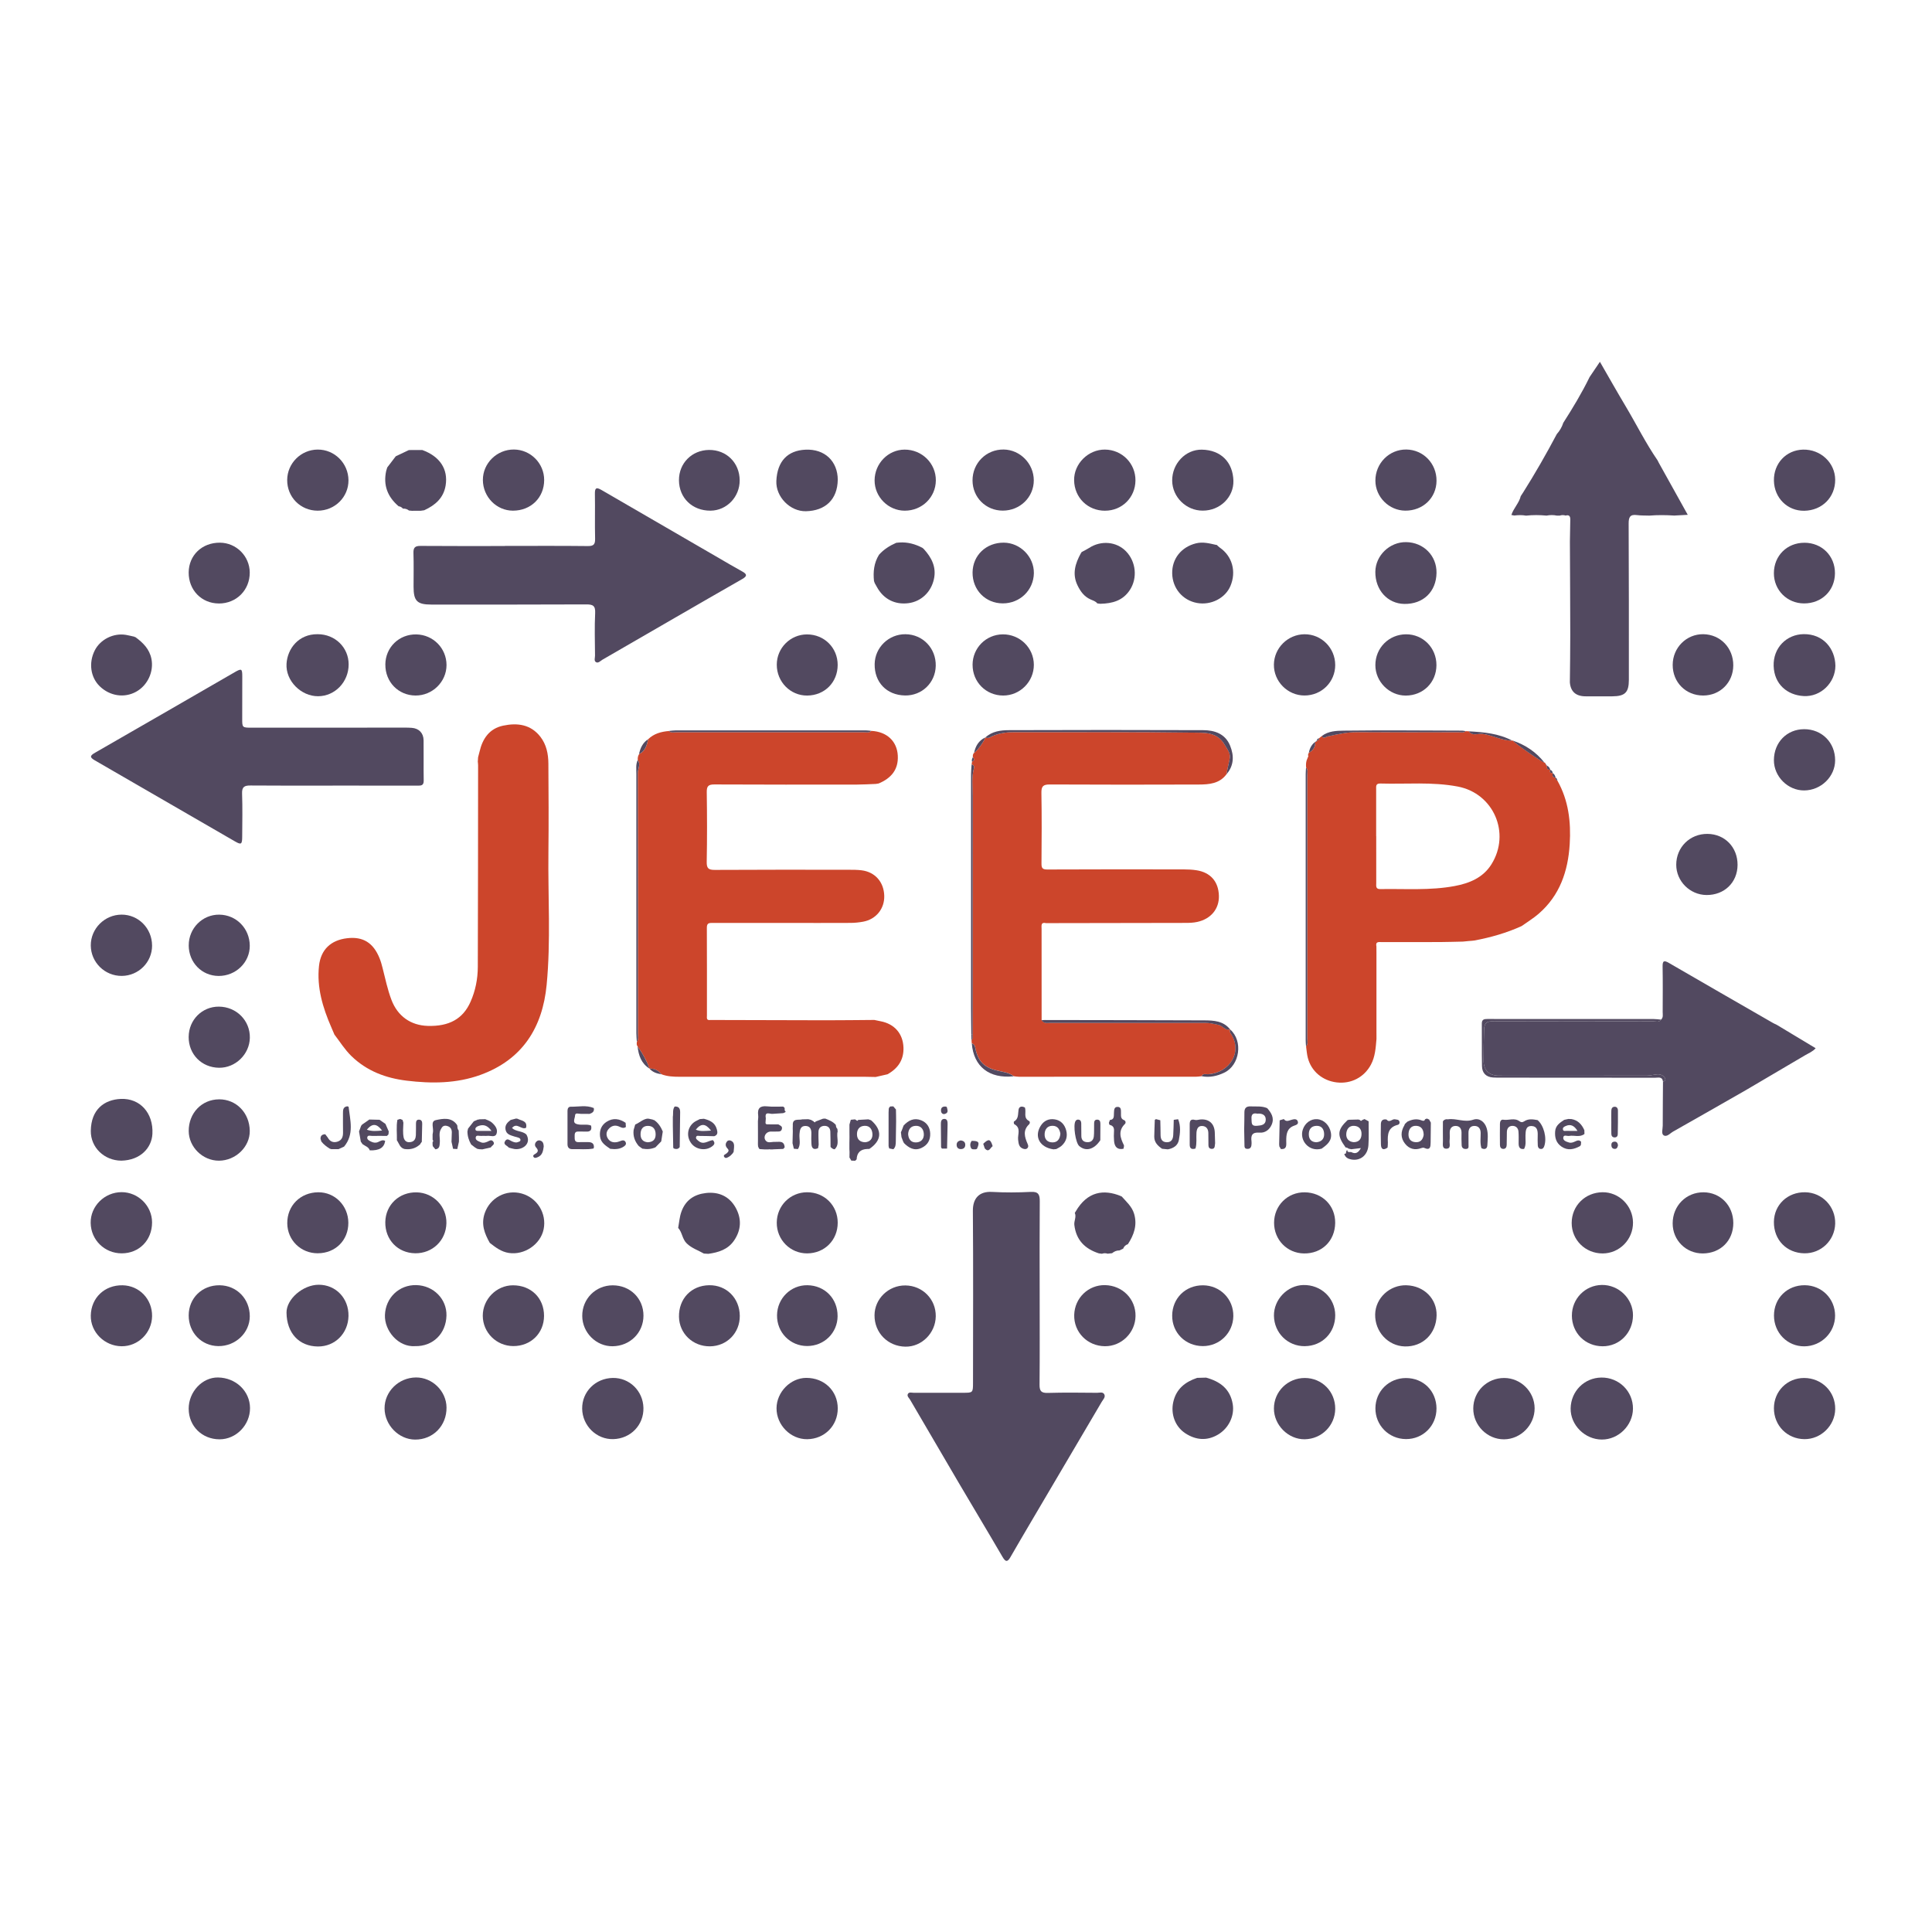 <svg xmlns="http://www.w3.org/2000/svg" id="a" viewBox="0 0 1000 1000"><g id="b"><g><path d="M367.43,527.94c20.05,.05,40.09,.13,60.14,.15,8.32,0,16.64-.11,24.96-.17,1.11,.23,2.22,.48,3.33,.69,7.13,1.38,11.54,6.41,11.78,13.64,.2,6.33-2.86,10.78-8.27,13.79l-6.12,1.4c-1.77-.04-3.54-.1-5.3-.1-32.1,0-64.19,0-96.29-.01-3.16,0-6.3-.15-9.3-1.29-1.57-2.01-3.61-3.04-6.18-2.95v.03c-1.46-4.14-3.59-7.92-6.14-11.47-.59-.71-.49-1.54-.4-2.37,1.04-1.36,.55-2.93,.55-4.4,.03-44.88,.06-89.77-.07-134.65,0-2.26,1.7-4.57-.02-6.82-.05-1.07,.05-2.11,.67-3.04,3.2-1.58,4.08-4.57,4.69-7.73,2.98-2.92,6.72-3.93,10.73-4.27,1.19,1.1,2.66,.62,4,.62,32.29,.03,64.57,.03,96.86,0,1.33,0,2.81,.49,3.97-.69,8.02,.42,13.28,5.33,13.68,12.8,.39,7.33-3.51,11.74-9.89,14.42l-1.48,.24c-3.28,.12-6.56,.33-9.84,.34-24.55,.02-49.1,.06-73.65-.07-3.14-.02-4.07,.82-4.02,4,.18,12.02,.21,24.04-.02,36.06-.06,3.4,.93,4.19,4.21,4.17,23.16-.14,46.32-.09,69.48-.07,2.15,0,4.31,.01,6.44,.27,6.97,.85,11.54,6.02,11.76,13.15,.21,6.7-4.2,12.21-10.91,13.45-2.1,.39-4.26,.61-6.39,.63-11.01,.06-22.02,.02-33.03,.02-12.78,0-25.56,0-38.35,0-1.69,0-3.16-.17-3.14,2.42,.09,15.18,.03,30.37,.04,45.56,0,1.05-.35,2.48,1.56,2.27Z" style="fill:#cc452b;"></path><path d="M502.99,540.07c-.05-.53-.09-1.05-.14-1.58,.89-.86,.49-1.96,.58-2.97,0-41.18-.02-82.35,.05-123.53,0-4.77-.68-9.58,.62-14.31,.26-.95-.07-1.76-1.19-1.99,.07-.49,.14-.98,.21-1.48,1.33-.54,1.36-1.32,.43-2.28-.06-.84-.02-1.66,.65-2.3,1.3-.53,5.43-6.2,5.75-7.91h.07c.73,.26,1.47,.38,2.2,0,3.99-2.08,8.22-2.78,12.72-2.77,30.84,.08,61.68-.19,92.52,.25,5.7,.08,12.52-.58,16.44,6.29,1.44,2.52,3.3,4.43,2.53,7.56-.62,2.55-1.08,5.14-1.61,7.72-3.62,4.86-8.97,5.28-14.31,5.3-25.7,.08-51.41,.11-77.11-.03-3.5-.02-4.43,.95-4.37,4.41,.21,12.15,.14,24.31,.04,36.46-.02,2.37,.45,3.16,3.07,3.14,23.55-.12,47.1-.08,70.66-.05,2.14,0,4.31,.11,6.43,.43,7.3,1.11,11.44,5.84,11.67,13.16,.21,6.86-4.17,12.09-11.26,13.61-2.01,.43-4.01,.49-6.03,.49-24.05,.04-48.11,.08-72.16,.12-2.84-.66-2.33,1.38-2.33,2.94,0,15.75,0,31.5,.02,47.26,1.16,1.96,3.09,1.39,4.79,1.39,26.58,.02,53.15,.02,79.73,0,2.41,0,4.67,.55,7.01,1.05,2.25,.48,3.52,3.07,6.06,2.35l.08,.09c-.29,.61-.31,1.22,.08,1.79,6.78,9.83-.65,20.69-11.58,21.33-1.16,.07-2.61-.6-3.32,1.02-1,.1-2,.28-2.99,.28-30.55,.02-61.11,.02-91.66,.01-.87,0-1.75-.17-2.62-.26-2.35-1.92-5.44-2.25-8.11-2.84-6.61-1.46-10.27-4.46-11.65-11.24-.25-1.24-.46-2.51-1.95-2.94Z" style="fill:#cc452b;"></path><path d="M806.08,404c5.81,10.27,7.11,21.47,6.4,32.95-.86,13.93-5.11,26.51-16.03,35.97-2.74,2.38-5.89,4.29-8.85,6.41-7.79,3.55-15.97,5.87-24.36,7.46l-1.5,.17c-.49,.04-.99,.07-1.48,.11-1.01,.1-2.03,.2-3.04,.3-4.01,.08-8.02,.22-12.03,.24-9.93,.04-19.86,.01-29.79,.03-1.53,0-3.58-.55-2.97,2.29,0,1.01,.01,2.02,.02,3.02,0,13.68,0,27.36,0,41.04,0,.5,0,.99,.01,1.49,0,.78,0,1.56,0,2.34-.4,4.53-.65,9.08-2.87,13.24-3.48,6.51-10.25,10.08-17.71,9.19-7.34-.88-13.13-5.72-14.95-12.7-.51-1.94-.62-3.98-.91-5.98,1.1-1.19,.63-2.65,.64-4,.02-45.45,.02-90.89,0-136.34,0-1.34,.46-2.81-.63-4-.11-1.57-.08-3.12,.64-4.57,.17-.42,.35-.85,.52-1.27-.3-.65-.08-1.21,.27-1.76,2.22-1.23,3.45-3.04,3.3-5.65l.16-.05c.6,.14,.82-.11,.73-.69h0c.92,.14,1.05-.48,1.13-1.16,.46-.37,.93-.74,1.39-1.11,.85,1.64,2,.43,2.95,.22,5.04-1.13,10.04-2.29,15.29-2.25,17.55,.11,35.09,.05,52.64,.03,1.23,0,2.54,.38,3.65-.53,.52,.02,1.03,.05,1.55,.07,1.98,2.68,4.89,1.02,7.29,1.36,5.21,.73,9.9,3.54,15.25,3.47l.29-.02c.63,1.15,14.89,11.1,16.38,11.43,.29,.04,.44,.2,.46,.49,.01,.56,.26,.95,.82,1.09v-.06c-.21,1.3,.07,2.22,1.65,2.14l.05,.03c-.52,1.29,.05,1.74,1.29,1.69h-.03c-.17,1.19-.24,2.33,1.48,2.34l-.02-.02c-.05,.73,.1,1.34,.94,1.53Zm-93.77,28.79h.02c0,8.09-.01,16.18,.01,24.27,0,1.45-.4,3.18,2.06,3.13,12.87-.23,25.82,.81,38.58-1.59,7.62-1.43,14.65-4.29,19-11.26,10.05-16.11,1.1-36.69-17.42-40.22-13.28-2.53-26.72-1.18-40.09-1.57-2.48-.07-2.17,1.47-2.17,2.97,0,8.09,0,16.18,0,24.27Z" style="fill:#cc452b;"></path><path d="M247.31,394.2c.05-.75,.1-1.5,.15-2.25,.25-.96,.52-1.92,.75-2.89,1.57-6.78,5.11-11.97,12.24-13.47,7.3-1.54,14.22-.68,19.22,5.72,3.16,4.05,4.14,8.92,4.17,13.91,.1,15.3,.2,30.61,.02,45.91-.27,22.88,1.28,45.82-.92,68.64-2.13,22.11-12.53,38.71-34.26,46.59-12.41,4.5-25.29,4.56-38.2,2.99-10.78-1.31-20.57-4.96-28.57-12.71-3.48-3.37-5.96-7.47-8.89-11.25l.04,.02c-.54-1.27-1.08-2.54-1.63-3.81-4.38-10.08-7.51-20.48-6.32-31.6,.91-8.52,6.16-13.39,14.57-14.38,8.19-.97,13.55,2.32,16.8,10.41,.66,1.63,1.13,3.35,1.56,5.06,1.39,5.51,2.55,11.09,4.57,16.42,3.17,8.39,9.91,13.22,18.77,13.49,11.12,.34,18.27-3.67,22.16-12.46,2.55-5.75,3.75-11.84,3.77-18.07,.12-34.8,.12-69.59,.15-104.39,0-.63-.1-1.26-.16-1.88Z" style="fill:#cc452b;"></path><path d="M538.13,669.27c0,15.83,.09,31.65-.06,47.48-.03,3.34,.96,4.32,4.33,4.22,8.48-.25,16.96-.13,25.44-.06,1.29,.01,3.06-.67,3.78,.88,.65,1.4-.65,2.59-1.34,3.76-12.31,20.9-24.63,41.79-36.94,62.7-3.46,5.88-6.92,11.77-10.32,17.68-1.45,2.53-2.46,2.76-4.08-.02-7.5-12.88-15.2-25.65-22.76-38.5-8.39-14.26-16.71-28.57-25.08-42.85-.56-.96-1.75-1.86-1.21-2.99,.58-1.22,2.04-.65,3.11-.66,8.48-.04,16.97-.01,25.45-.01,5.14,0,5.18,0,5.18-5.34,.02-29.63,.16-59.25-.07-88.88-.05-6.23,3.1-10.12,9.88-9.75,6.69,.37,13.43,.34,20.12-.01,3.98-.21,4.65,1.44,4.62,4.88-.13,15.83-.06,31.65-.05,47.48Z" style="fill:#524960;"></path><path d="M787.67,255.96c.2-.3,.41-.61,.61-.91,6.23-9.87,12.02-19.99,17.48-30.29l.02-.05c1.51-1.7,2.64-3.61,3.35-5.78l-.1-.19,.06,.21c4.92-7.67,9.62-15.46,13.62-23.65l-.04,.02c1.73-2.56,3.46-5.12,5.44-8.05,4.58,7.93,8.84,15.51,13.3,22.97,5.56,9.32,10.38,19.08,16.55,28.04,.19,.38,.37,.75,.56,1.13,4.96,8.91,9.93,17.83,15.06,27.06-2.76,.15-4.88,.27-7,.38-4.3-.28-8.59-.32-12.88,.03-2.14-.08-4.31,0-6.42-.27-3.54-.45-4.31,1.01-4.29,4.41,.15,26.94,.1,53.89,.11,80.83,0,6.58-1.97,8.53-8.62,8.57-4.55,.03-9.11-.01-13.66,0q-7.67,.02-8.26-7.22c.08-8.19,.22-16.38,.21-24.57-.02-16.13-.12-32.27-.19-48.4,.07-3.74,.12-7.48,.2-11.21,.04-1.69-.47-2.7-2.4-2.17-1.02-.3-2.03-.32-3.04,.03-.5,0-1,0-1.5,0-1.78-.37-3.56-.35-5.34,0-3.54-.33-7.08-.38-10.61,.02-2.03-.38-4.06-.31-6.1-.06-.5-.1-1-.19-1.5-.29,1.11-3.46,3.91-6.06,4.82-9.62h-.07c.21-.32,.43-.64,.65-.96Z" style="fill:#524960;"></path><path d="M859.77,527.75c1.22-1.11,.83-2.58,.83-3.92,.03-7.83,.1-15.66-.04-23.48-.06-3.12,.74-3.41,3.33-1.9,17.89,10.39,35.83,20.69,53.76,31.01,.65,.38,1.35,.67,2.03,1,6.66,4.01,13.33,8.02,20.1,12.1-1.58,1.8-3.52,2.49-5.23,3.51-10.3,6.1-20.64,12.15-30.96,18.22-12.51,7.14-25,14.31-37.55,21.39-1.58,.89-3.27,3.01-4.95,1.95-1.3-.82-.45-3.29-.46-5.02,0-7.59,.08-15.18,.13-22.77,1.14-.24,1.56-1.01,.96-1.94-.88-1.37-2.36-1.93-3.94-1.83-1.75,.12-3.48,.67-5.22,.67-25.57,.05-51.14,.04-76.7,.02-5.07,0-8-2.78-7.97-7.94,.03-5.16,.1-10.34,.24-15.5,.11-4.2,1.56-4.73,5.05-4.72,27.47,.09,54.93,.07,82.4,.02,1.4,0,3.08,.77,4.19-.87Z" style="fill:#524960;"></path><path d="M691.09,632.97c-.11,9.33-6.89,15.96-16.19,15.81-8.71-.14-15.45-7.07-15.44-15.87,.01-8.92,6.99-15.87,15.85-15.77,9.12,.1,15.88,6.89,15.78,15.83Z" style="fill:#524960;"></path><path d="M164.43,328.26c9,0,16.04,6.86,16.03,15.64,0,9.06-7.04,16.4-15.77,16.47-8.82,.07-16.94-7.95-16.38-16.85,.49-7.77,6.22-15.37,16.12-15.26Z" style="fill:#524960;"></path><path d="M950,344.62c-.05,8.66-7.49,16.19-16.47,15.66-8.47-.51-15.18-6.11-15.49-15.56-.31-9.41,6.67-16.38,15.54-16.49,10.09-.13,16.29,7.46,16.42,16.4Z" style="fill:#524960;"></path><path d="M829.15,745.11c-8.81,0-16.35-7.53-16.19-16.14,.17-8.89,7.08-15.83,15.88-15.95,9.15-.12,16.49,7.13,16.38,16.19-.11,8.61-7.48,15.91-16.07,15.9Z" style="fill:#524960;"></path><path d="M164.52,696.94c-9.74-.09-16.1-6.95-16.22-17.5-.08-7.03,8.51-14.47,16.7-14.46,8.86,0,15.55,7.04,15.38,16.18-.17,9.03-7.03,15.86-15.86,15.78Z" style="fill:#524960;"></path><path d="M214.83,745.13c-8.45-.06-15.71-7.49-15.78-16.13-.06-8.71,7.29-15.96,16.26-16.03,8.47-.06,15.71,7.05,15.81,15.53,.11,9.46-6.98,16.69-16.29,16.63Z" style="fill:#524960;"></path><path d="M62.78,600.76c-8.89-.07-15.88-6.89-15.78-15.42,.14-11.14,7.01-16.16,15.51-16.54,9.94-.44,16.94,7.27,16.38,18.1-.38,7.21-6.16,13.64-16.1,13.86Z" style="fill:#524960;"></path><path d="M433.62,248.37c-.16,10.09-6.34,16.02-16.49,16.24-8.17,.17-15.66-7.46-15.29-15.68,.46-10.25,5.86-15.71,14.97-16.17,10.16-.52,16.79,6.07,16.82,15.61Z" style="fill:#524960;"></path><path d="M743.54,296.5c-.14,9.76-6.88,16.26-16.69,16.09-8.68-.15-15.08-7.26-14.98-16.63,.09-8.44,7.42-15.5,15.96-15.36,9.02,.14,15.84,7.04,15.71,15.91Z" style="fill:#524960;"></path><path d="M97.66,729.23c-.03-8.8,7.02-16.36,15.17-16.25,9.24,.12,16.52,7.06,16.58,15.81,.06,8.76-7.17,16.2-15.74,16.2-9.07,0-15.97-6.8-16-15.75Z" style="fill:#524960;"></path><path d="M899.36,447.71c-.06,9.06-6.84,15.62-16.07,15.55-8.6-.07-15.68-7.15-15.67-15.68,.01-9.07,7.1-16.06,16.2-15.96,8.98,.09,15.6,6.94,15.54,16.09Z" style="fill:#524960;"></path><path d="M214.84,696.76c-8.72,.61-15.91-8.03-15.6-16.1,.34-8.98,7.33-15.7,16.24-15.49,8.9,.21,15.82,7.21,15.61,15.78-.23,9.38-7.05,16.02-16.24,15.81Z" style="fill:#524960;"></path><path d="M728.01,665.26c9.06,.26,15.76,6.98,15.57,15.62-.21,9.5-7.21,16.3-16.5,16.03-8.64-.25-15.47-7.64-15.3-16.59,.16-8.46,7.55-15.32,16.24-15.07Z" style="fill:#524960;"></path><path d="M933.85,264.37c-8.68,.12-15.48-6.62-15.67-15.54-.19-8.93,6.32-15.89,15.06-16.11,9.09-.23,16.58,6.77,16.65,15.55,.07,9.1-6.77,15.97-16.04,16.1Z" style="fill:#524960;"></path><path d="M933.92,648.71c-9.22-.15-15.83-6.96-15.75-16.23,.08-8.89,7.09-15.53,16.22-15.37,8.8,.16,15.74,7.44,15.5,16.26-.24,8.69-7.31,15.48-15.98,15.34Z" style="fill:#524960;"></path><path d="M164.49,648.7c-8.79,.02-15.71-6.76-15.8-15.5-.09-9.14,6.76-16.01,16.04-16.08,8.62-.06,15.5,6.9,15.57,15.74,.07,9.07-6.67,15.81-15.81,15.83Z" style="fill:#524960;"></path><path d="M571.99,665.18c9,.19,15.9,7.2,15.76,16.03-.14,8.63-7.28,15.67-15.85,15.59-9.11-.08-16.15-7.28-15.89-16.24,.25-8.74,7.34-15.56,15.98-15.38Z" style="fill:#524960;"></path><path d="M317.19,713.22c8.63-.14,15.65,6.71,15.85,15.49,.21,8.86-6.6,15.93-15.59,16.18-8.67,.24-15.98-6.9-16.12-15.73-.13-8.76,6.86-15.79,15.86-15.94Z" style="fill:#524960;"></path><path d="M78.71,632.72c0,9.19-6.65,15.99-15.67,16.01-8.89,.02-15.97-6.9-16.11-15.74-.14-8.66,7.16-15.92,16.01-15.93,8.59-.01,15.77,7.12,15.77,15.66Z" style="fill:#524960;"></path><path d="M829.49,648.78c-8.94,0-16.02-6.99-15.99-15.81,.03-8.88,6.96-15.77,15.96-15.87,8.54-.1,15.68,6.98,15.78,15.64,.1,8.81-7,16.04-15.75,16.04Z" style="fill:#524960;"></path><path d="M63.44,665.26c8.68,.15,15.38,7.16,15.28,15.98-.11,8.64-7.23,15.67-15.79,15.58-8.85-.09-16.11-7.33-15.94-15.9,.18-9.18,7.15-15.82,16.45-15.66Z" style="fill:#524960;"></path><path d="M571.99,264.35c-8.98,.02-15.89-6.77-16.03-15.76-.14-8.56,7.32-15.97,15.97-15.89,8.86,.08,15.89,7.22,15.78,16.03-.1,8.8-6.95,15.6-15.73,15.61Z" style="fill:#524960;"></path><path d="M367.07,665.23c8.94-.13,15.74,6.65,15.84,15.81,.1,8.83-6.63,15.73-15.43,15.82-8.85,.09-15.88-6.61-16.04-15.26-.17-9.39,6.37-16.24,15.62-16.37Z" style="fill:#524960;"></path><path d="M813.61,680.96c-.04-8.7,6.84-15.75,15.49-15.87,8.75-.13,16.17,7.11,16.13,15.72-.04,9.03-6.97,16.07-15.74,16.02-9.01-.05-15.84-6.88-15.89-15.87Z" style="fill:#524960;"></path><path d="M918.21,680.88c.02-8.98,6.9-15.73,15.96-15.65,8.77,.07,15.63,6.94,15.67,15.67,.03,8.74-7.07,15.88-15.9,15.96-8.78,.08-15.75-6.99-15.73-15.98Z" style="fill:#524960;"></path><path d="M743.52,729.02c.05,8.92-6.95,15.92-15.85,15.85-8.86-.08-15.84-7.17-15.76-16.01,.08-8.75,6.96-15.56,15.73-15.59,9.07-.03,15.83,6.68,15.89,15.76Z" style="fill:#524960;"></path><path d="M933.85,377.42c9.19,.02,16.04,6.93,16.01,16.15-.03,8.42-7.29,15.49-15.98,15.56-8.48,.07-15.76-7.22-15.71-15.71,.05-9.19,6.74-16.01,15.68-15.99Z" style="fill:#524960;"></path><path d="M503.4,344.08c.03-8.7,6.93-15.65,15.61-15.74,8.85-.08,16.07,6.96,16.11,15.73,.04,8.76-7.16,15.97-15.9,15.94-8.9-.03-15.84-7.02-15.81-15.93Z" style="fill:#524960;"></path><path d="M918.18,728.88c.02-8.8,6.88-15.66,15.64-15.64,9.14,.03,16.21,7.11,16.08,16.1-.13,8.55-7.4,15.65-15.95,15.56-8.93-.09-15.79-7.06-15.77-16.02Z" style="fill:#524960;"></path><path d="M78.72,489.4c.03,8.62-6.97,15.65-15.65,15.73-8.81,.08-16.03-7.01-16.08-15.76-.05-8.71,7.15-15.93,15.93-15.96,8.73-.03,15.76,7.09,15.79,15.99Z" style="fill:#524960;"></path><path d="M675.4,696.78c-8.86,.09-15.9-6.85-16.01-15.79-.09-8.34,6.93-15.67,15.2-15.86,9.17-.21,16.49,6.72,16.52,15.62,.03,9.05-6.72,15.93-15.71,16.02Z" style="fill:#524960;"></path><path d="M113.23,312.36c-8.93-.05-15.62-6.95-15.57-16.04,.06-8.93,6.91-15.48,16.15-15.43,8.48,.04,15.4,6.95,15.46,15.43,.05,9.11-6.93,16.1-16.04,16.05Z" style="fill:#524960;"></path><path d="M743.5,344.26c-.02,8.98-6.88,15.77-15.92,15.77-8.51,0-15.7-7.21-15.69-15.76,0-8.89,6.98-15.91,15.86-15.96,8.81-.05,15.78,7,15.75,15.95Z" style="fill:#524960;"></path><path d="M199.45,343.94c.07-8.9,7.14-15.75,16.06-15.57,8.72,.18,15.59,7.16,15.61,15.84,.01,8.68-7.3,15.86-16.08,15.79-8.88-.07-15.66-7.06-15.58-16.06Z" style="fill:#524960;"></path><path d="M97.66,536.65c.07-8.79,6.97-15.68,15.64-15.62,9.11,.06,16.22,7.25,16.02,16.19-.19,8.53-7.5,15.59-16,15.45-9.02-.14-15.74-7.02-15.67-16.02Z" style="fill:#524960;"></path><path d="M214.87,648.69c-9.01-.14-15.61-7.05-15.44-16.17,.17-8.94,7.19-15.56,16.27-15.36,8.68,.2,15.57,7.37,15.36,15.99-.21,8.94-7.24,15.67-16.19,15.54Z" style="fill:#524960;"></path><path d="M433.62,729c.01,8.93-6.85,15.83-15.83,15.93-8.56,.09-15.92-7.35-15.86-16.05,.06-8.36,7.23-15.68,15.4-15.69,9.32-.02,16.28,6.74,16.29,15.82Z" style="fill:#524960;"></path><path d="M675.4,713.24c8.87,.02,15.8,7.08,15.71,16-.1,8.65-7.01,15.56-15.73,15.72-8.53,.15-16.02-7.31-16-15.94,.02-8.78,7.15-15.8,16.02-15.78Z" style="fill:#524960;"></path><path d="M433.6,632.87c0,9.02-6.77,15.82-15.78,15.88-8.81,.06-15.85-7.07-15.77-15.95,.08-8.75,6.96-15.64,15.65-15.69,8.97-.05,15.9,6.83,15.9,15.76Z" style="fill:#524960;"></path><path d="M97.69,489.33c-.03-8.85,7.09-16.01,15.81-15.91,8.82,.1,15.71,7.11,15.78,16.05,.07,8.65-7.21,15.72-16.13,15.68-8.7-.04-15.43-6.93-15.47-15.82Z" style="fill:#524960;"></path><path d="M519.05,264.3c-8.77,0-15.63-6.83-15.67-15.59-.04-9.05,7.14-16.17,16.15-16.04,8.51,.13,15.53,7.31,15.56,15.91,.03,8.74-7.09,15.72-16.05,15.72Z" style="fill:#524960;"></path><path d="M933.98,280.92c9.05,.02,15.85,6.83,15.79,15.81-.06,9-6.86,15.62-16.03,15.6-8.74-.02-15.6-6.91-15.58-15.65,.02-9.03,6.79-15.77,15.82-15.75Z" style="fill:#524960;"></path><path d="M164.42,264.33c-8.91-.02-15.85-7.04-15.77-15.94,.08-8.6,7.11-15.62,15.74-15.69,8.74-.08,15.9,7.03,15.98,15.86,.07,8.72-7.08,15.79-15.95,15.77Z" style="fill:#524960;"></path><path d="M727.38,264.31c-8.42-.05-15.44-7.07-15.48-15.48-.04-9.03,7.16-16.28,16.05-16.16,8.78,.12,15.66,7.26,15.59,16.19-.06,8.85-7.02,15.5-16.16,15.45Z" style="fill:#524960;"></path><path d="M317.15,665.28c9.07,0,15.94,6.8,15.91,15.73-.03,8.83-6.97,15.7-15.96,15.81-8.49,.1-15.67-7.04-15.73-15.65-.07-8.86,6.92-15.89,15.79-15.89Z" style="fill:#524960;"></path><path d="M113.37,569.01c8.93-.04,15.78,6.99,15.91,16.32,.11,8.25-7.32,15.43-15.98,15.44-8.39,0-15.57-7.04-15.62-15.33-.06-9.28,6.72-16.38,15.69-16.42Z" style="fill:#524960;"></path><path d="M691.11,344.18c0,8.82-7.03,15.81-15.92,15.81-8.73,0-15.95-7.31-15.82-16.03,.13-8.59,7.21-15.6,15.83-15.67,8.75-.07,15.9,7.07,15.9,15.89Z" style="fill:#524960;"></path><path d="M468.6,665.34c8.9,.07,15.86,7.12,15.75,15.96-.11,8.7-7.27,15.86-15.72,15.73-9.11-.14-16.05-7.21-15.98-16.29,.06-8.52,7.27-15.47,15.95-15.4Z" style="fill:#524960;"></path><path d="M897.16,632.98c.03,9.11-6.57,15.73-15.75,15.8-8.74,.06-15.66-6.83-15.64-15.56,.02-9.13,6.98-16.14,15.98-16.09,8.74,.05,15.38,6.88,15.41,15.86Z" style="fill:#524960;"></path><path d="M265.48,264.32c-8.51-.01-15.5-7.15-15.54-15.87-.04-8.68,7.27-15.85,16.09-15.78,8.61,.06,15.64,7.16,15.63,15.78,0,9.14-6.88,15.88-16.18,15.87Z" style="fill:#524960;"></path><path d="M622.68,665.27c8.89,.05,15.83,7.12,15.69,15.97-.14,8.69-7.13,15.54-15.82,15.5-9-.05-15.9-6.94-15.83-15.81,.08-8.99,6.92-15.71,15.96-15.66Z" style="fill:#524960;"></path><path d="M897.14,344.43c-.05,8.84-6.81,15.58-15.61,15.57-8.99-.01-15.78-6.86-15.75-15.87,.03-8.9,7.11-15.98,15.84-15.87,8.85,.12,15.57,7.12,15.52,16.17Z" style="fill:#524960;"></path><path d="M281.59,681.1c-.02,8.99-6.87,15.69-15.96,15.63-8.7-.06-15.7-7.02-15.75-15.66-.04-8.56,7.05-15.76,15.57-15.8,9.41-.04,16.16,6.58,16.14,15.83Z" style="fill:#524960;"></path><path d="M519.01,312.31c-8.95-.04-15.69-6.95-15.61-15.99,.08-8.87,7.04-15.51,16.17-15.44,8.54,.07,15.69,7.33,15.56,15.81-.14,8.79-7.23,15.66-16.12,15.62Z" style="fill:#524960;"></path><path d="M778.56,713.24c8.59,0,15.71,7.08,15.76,15.66,.05,8.68-7.19,16.04-15.83,16.09-8.7,.05-15.97-7.25-15.93-15.97,.04-8.83,7.09-15.78,16-15.78Z" style="fill:#524960;"></path><path d="M97.67,680.86c.01-8.97,6.89-15.69,15.96-15.61,8.9,.08,15.65,7.01,15.66,16.04,0,8.55-7.39,15.56-16.3,15.45-8.71-.11-15.34-6.97-15.32-15.88Z" style="fill:#524960;"></path><path d="M629.5,282.04l.25-.02c.56,.49,1.07,1.05,1.68,1.47,6.39,4.4,8.59,12.4,5.43,19.84-2.68,6.32-10.11,10.08-17.29,8.76-7.44-1.37-12.67-7.57-12.84-15.23-.17-7.67,4.73-13.74,12.32-15.63,3.64-.9,7.01,.05,10.45,.81Z" style="fill:#524960;"></path><path d="M580.17,619.1l.14,.18,.22-.06c2.47,2.81,5.38,5.26,6.5,9.1,1.7,5.85-.11,10.88-3.25,15.68h-.01c-1.2,.36-1.97,1.18-2.44,2.32-.64,.3-1.27,.6-1.91,.9-1.47-.03-2.71,.53-3.82,1.44-.77,.09-1.54,.17-2.3,.25-.98-.31-1.96-.33-2.93,.03-.53-.07-1.06-.13-1.59-.2-7.19-2.32-11.76-6.83-12.7-14.67-.26-2.16,1.18-4.15,.23-6.27,.15-.25,.31-.49,.46-.74,6.06-10.44,14.56-11.61,23.42-7.96Z" style="fill:#524960;"></path><path d="M208.61,263.3c-.62-.66-1.33-1.17-2.27-1.25-5.71-4.85-8.07-10.87-6.45-18.3,.18-.6,.36-1.2,.55-1.8,1.47-1.92,2.94-3.85,4.4-5.77h0c2.27-1.08,4.53-2.15,6.8-3.23,2.3-.01,4.61-.02,6.91-.03,9.08,3.28,13.49,9.88,12.11,18.36-1.06,6.5-5.43,10.25-11.09,12.83l-1.82,.26c-1.51,0-3.02,.01-4.53,.02l-1.53-.14c-.9-.71-1.92-1.07-3.07-.96Z" style="fill:#524960;"></path><path d="M366.66,648.98c-.78-.05-1.55-.09-2.33-.14-2.97-1.71-6.28-2.73-8.88-5.25-2.38-2.31-2.3-5.75-4.44-8.04,0,0,.05-.2,.05-.19,.5-2.69,.65-5.39,1.6-8.08,2.17-6.17,6.72-9.08,12.71-9.77,6.51-.75,12.03,1.61,15.34,7.47,3.23,5.73,3.01,11.6-.76,17.12-3.18,4.65-8.05,6.15-13.29,6.88Z" style="fill:#524960;"></path><path d="M619.64,713.18c1.55-.04,3.11-.08,4.66-.12,7.18,1.98,12.46,5.83,13.76,13.73,.99,6-1.99,12.41-7.64,15.76-5.71,3.38-11.47,2.84-16.85-.65-5.45-3.55-7.66-10.1-6.29-16.2,1.54-6.82,6.15-10.41,12.35-12.51Z" style="fill:#524960;"></path><path d="M559.48,286.31c.21-.11,.3-.28,.27-.51,1.33-.73,2.71-1.37,3.98-2.19,6.19-4.03,14.18-3.31,19.1,1.76,5.22,5.38,5.97,13.85,2.04,19.92-3.67,5.68-9.17,7.08-15.35,7.23-.52-.07-1.04-.13-1.57-.2-.9-1.16-2.29-1.52-3.52-2.07-3.27-1.47-5.16-4.08-6.69-7.22-2.91-6-1.18-11.39,1.74-16.71Z" style="fill:#524960;"></path><path d="M859.77,527.75c-1.11,1.64-2.79,.87-4.19,.87-27.47,.05-54.93,.08-82.4-.02-3.49-.01-4.94,.51-5.05,4.72-.14,5.16-.21,10.34-.24,15.5-.03,5.16,2.9,7.94,7.97,7.94,25.57,.02,51.14,.02,76.7-.02,1.74,0,3.47-.56,5.22-.67,1.58-.11,3.06,.45,3.94,1.83,.59,.92,.18,1.7-.96,1.94-.34-2.76-2.49-2-4.1-2-26.7-.04-53.39-.03-80.09-.05-1.26,0-2.53,0-3.79-.08-3.63-.24-5.63-2.34-5.7-5.83-.16-7.33,0-14.67-.09-22.01-.03-2.19,1.13-2.46,2.87-2.45,4.93,.04,9.87,.02,14.8,.02,23.79,0,47.57,0,71.36,.01,1.25,0,2.5,.2,3.75,.31Z" style="fill:#524960;"></path><path d="M634.81,400.78c.53-2.57,.99-5.17,1.61-7.72,.76-3.13-1.09-5.04-2.53-7.56-3.92-6.87-10.74-6.2-16.44-6.29-30.83-.44-61.68-.17-92.52-.25-4.5-.01-8.73,.69-12.72,2.77-.73,.38-1.47,.26-2.2,0,3.49-3.25,7.95-3.79,12.32-3.8,33.49-.11,66.98-.13,100.47,0,5.91,.02,11.39,1.87,13.89,8,2.12,5.19,2.05,10.32-1.88,14.85Z" style="fill:#524960;"></path><path d="M749.47,579.35c4.32-.64,8.47,1.77,13.02,.22,3.13-1.07,5.92,.92,6.99,4.3,.93,2.94,.53,6.03,.36,9.03-.1,1.76-1.43,2.24-3.05,1.4-.81-2.6-.37-5.26-.4-7.89-.03-2.36-1.21-3.69-3.38-3.63-2.07,.06-2.97,1.6-2.93,3.68,.04,2.02,0,4.03,.02,6.05,0,.99,.31,2.09-1.26,2.19-1.41,.09-2.22-.62-2.29-1.92-.13-2.14-.1-4.28-.07-6.43,.03-2.1-.94-3.55-3.02-3.57-2.07-.02-3.11,1.39-3.09,3.5,.01,1.39,.09,2.79-.06,4.16-.17,1.56,.93,4.17-1.79,4.12-2.22-.04-1.64-2.42-1.66-3.97-.06-3.4-.02-6.81-.01-10.21,.65-.94,1.55-1.2,2.63-1.02Z" style="fill:#524960;"></path><path d="M788.88,594.68c-2.29,.34-2.85-.97-2.84-2.91,.02-2.02,.07-4.04-.08-6.05-.14-1.92-1.42-3.04-3.27-2.97-1.73,.07-2.67,1.32-2.73,3.06-.08,2.27-.01,4.54-.1,6.81-.04,1.06-.46,2.06-1.75,2.05-1.26-.02-1.73-.96-1.74-2.06-.04-3.66-.05-7.31,0-10.97,.01-1.05,.46-2.28,1.68-2.08,2.81,.47,5.82-1.16,8.46,.81,.82,.62,1.53,.61,2.4,.03,2.18-1.46,4.58-1.06,6.95-.63,3.23,2.75,4.89,9.22,3.47,13.4-.31,.92-.76,1.61-1.83,1.53-1.1-.08-1.49-.91-1.54-1.82-.09-1.75-.1-3.51-.04-5.27,.07-2.31-.27-4.62-3.01-4.77-3.22-.18-3.22,2.48-3.32,4.8-.11,2.36,.49,4.79-.71,7.03Z" style="fill:#524960;"></path><path d="M696.37,593.75c-4.41-6.1-4.19-8.95,1.11-13.98,.19,.05,.34,0,.45-.17,1.77-.05,3.53-.09,5.3-.14,.17,.16,.38,.22,.61,.2,.4,.64,.83,.61,1.28,.05,.38-.16,.76-.32,1.15-.48,.71,.39,1.42,.78,2.13,1.16-.02,4.14,.18,8.29-.11,12.41-.36,5.2-4.24,8.21-8.86,7.34-1.7-.32-3.04-1.01-3.61-2.77l-.02-.14c.85,.07,1.01-.43,.94-1.13,.17-.3,.33-.59,.5-.89l.08,.02c.08,1.57,1.34,.88,2.12,1.11,2.38,1.25,3.74,.12,4.95-2.09-1.84,.22-3.39,.41-4.94,.6-.44-.09-.88-.19-1.32-.28-.32-.18-.63-.37-.95-.55l-.69-.09-.11-.17Zm4.36-2.56c2.67-.06,3.89-1.61,3.99-4.06,.1-2.48-1.17-4.2-3.68-4.39-2.88-.22-4.12,1.91-4.22,4.29-.1,2.35,1.34,3.98,3.91,4.16Z" style="fill:#524960;"></path><path d="M423.75,592.49c-.11,.6-.21,1.21-.32,1.81-2.31,1.03-3.33,.03-3.43-2.26-.07-1.63-.14-3.28-.05-4.91,.13-2.28-.39-4.28-2.97-4.34-2.65-.07-3.01,2.06-3.17,4.24-.19,2.58,.81,5.3-.8,7.73-.73-.06-1.45-.13-2.18-.19l.08,.04c-.23-.96-.46-1.92-.7-2.88,.05-2.05,.1-4.11,.15-6.16-.01-.49-.02-.97-.04-1.46,.01-.5,.03-1.01,.04-1.51-.29-4.02,2.94-2.67,4.92-3.23,1.03-.03,2.07-.05,3.1-.08,.48,.12,.96,.25,1.43,.37l1.32,.77c.35,.52,.71,.72,1.08,.01l.03,.02c1.25-.48,2.5-.95,3.74-1.43,.39-.02,.78-.04,1.17-.06,2.01,.78,4,1.57,5.47,3.26,.08,.77,.19,1.53,.82,2.08l.13,1.34c-.82,3.03,1.3,6.55-1.57,9.23-.89-.09-1.54-.59-2.11-1.24-.03-2.65,0-5.31-.11-7.96-.08-1.74-1.1-2.9-2.86-2.94-1.87-.04-3.19,.99-3.27,2.94-.1,2.26,.05,4.54,.09,6.81Z" style="fill:#524960;"></path><path d="M400.13,594.92c-.52,0-1.05,0-1.57,0-.24-.1-.48-.1-.73,0h-2.32c-.75-.06-1.5-.1-2.25-.15-.08-.16-.21-.23-.39-.2-.18-.45-.37-.9-.55-1.35,.08-.24,.07-.49-.02-.72l.02-2.33c0-1.5,0-3,0-4.5,0-1.78-.01-3.56-.02-5.34,.05-1.01,.26-2.03,.13-3.02-.48-3.66,.97-5.06,4.67-4.66,2.75,.29,5.55,.1,8.33,.12,.24,.23,.47,.47,.71,.7,.04,.71-.21,1.51,.6,1.99-.17,.11-.34,.22-.51,.33-.27,.12-.55,.25-.83,.37-1.77,.12-3.54,.24-5.3,.35-1.52,.3-4.44-1.67-3.71,2.29-.05,.75-.11,1.51-.16,2.26-.02,.59,.27,.88,.85,.88l1.51,.02c1.01,0,2.01,.02,3.02,.02,.42,0,.83,0,1.25,0,.88,.61,2.26,.86,1.83,2.44-.42,1.52-1.71,1.22-2.8,1.27-1.01,.05-2.02-.03-3.03,0-2.44,.08-3.99,2.71-2.58,4.62,1.16,1.56,3.03,.66,4.59,.73,2.23,.11,5.01-.92,5.27,2.82-.25,.27-.49,.55-.74,.82-1.76,.07-3.51,.14-5.27,.21Z" style="fill:#524960;"></path><path d="M307.25,594.46c-3.62,.72-7.28,.2-10.92,.34-1.74,.06-2.58-.86-2.59-2.51-.03-5.79,0-11.58,0-17.37,0-1.14,.48-2.11,1.69-2.09,3.98,.08,8.02-.95,11.91,.69,.41,1.85-.76,2.55-2.21,3.04-.51-.01-1.01-.03-1.52-.04-.25,0-.51,0-.76,0h-2.28c-1.11,.05-2.9-.84-2.94,.98-.03,1.44-1.71,3.83,1.38,4.43,2.27,.56,4.68-.26,6.92,.66,.54,2.3-.38,3.29-2.72,3.12-1.25-.09-2.51,.05-3.76-.02-2.14-.12-2,1.31-2.01,2.74,0,1.46-.01,2.82,2.06,2.74,1.63-.06,3.26-.02,4.88-.02,1.88,0,3.19,.64,3.02,2.84-.15,.12-.2,.27-.15,.45Z" style="fill:#524960;"></path><path d="M449.98,594.67c-.38,.01-.75,.03-1.13,.04q-5.23,.2-5.46,5.37c-.25,.24-.5,.48-.75,.72-.67-.02-1.34-.05-2.01-.07-.32-.54-.63-1.08-.95-1.61,.01-.94,.03-1.89,.04-2.83-.03-.5-.05-1.01-.08-1.51,0-1.02,0-2.04,0-3.07l.05-3.03-.02-2.26v-3.05c0-.44,0-.88,0-1.31,.23-.82,.47-1.65,.7-2.47,.75-.07,1.51-.14,2.26-.22,.08,.24,.25,.35,.5,.32,.37,.46,.74,.65,1.08-.03h.03c1.75-.09,3.49-.2,5.24-.3l1.41,.49c5.88,5.13,5.55,10.46-.92,14.83Zm-2.22-3.44c2.54-.19,3.91-1.77,3.82-4.16-.09-2.43-1.33-4.49-4.14-4.35-2.7,.13-3.97,2.04-3.87,4.6,.1,2.49,1.61,3.82,4.19,3.91Z" style="fill:#524960;"></path><path d="M643.99,584.13c.04-2.78,.13-5.56,.11-8.33-.01-2.22,.95-3.24,3.22-3.13,2.89,.14,5.82-.31,8.59,.92,2.16,2.47,3.8,5.1,2.3,8.55-1.18,2.73-3.51,4.33-6.27,4.11-3.76-.3-4.59,1.31-4.16,4.51,.08,.62,.03,1.27-.03,1.89-.13,1.32-.78,2.08-2.22,2-1.5-.08-1.38-1.17-1.4-2.18-.05-2.78-.1-5.56-.16-8.34Zm6.75-7.7c-2.06-.43-3.17,.25-2.96,2.74,.16,1.88-.35,3.8,2.77,3.55,2.36-.19,4.58-.46,4.6-3.21,.02-2.47-1.92-3.3-4.41-3.08Z" style="fill:#524960;"></path><path d="M740.6,581.08c-.03,3.39-.05,6.79-.11,10.18-.04,2.17-.07,4.4-3.35,2.88-.39-.18-1-.07-1.44,.1-3.37,1.25-6.28,.47-8.45-2.26-2.37-2.98-2.28-6.25-.36-9.5,.13-.21,.18-.47,.27-.7,.43-.4,.85-.8,1.28-1.2,2.4-1.19,4.87-1.7,7.45-.64,.8,.33,1.42,.33,1.73-.62,.31-.12,.62-.24,.93-.36,.39,.17,.77,.33,1.16,.5,.3,.54,.6,1.09,.9,1.63Zm-3.71,6.38c-.04-2.53-.95-4.54-3.75-4.73-2.6-.17-3.92,1.51-4.09,3.96-.17,2.43,.81,4.24,3.48,4.49,2.62,.24,3.93-1.24,4.36-3.72Z" style="fill:#524960;"></path><path d="M636.71,532.83c-2.54,.72-3.81-1.87-6.06-2.35-2.34-.5-4.6-1.05-7.01-1.05-26.58,.02-53.15,.02-79.73,0-1.7,0-3.63,.57-4.79-1.39,.52-.03,1.03-.05,1.55-.08,27.57,.05,55.13,.06,82.7,.18,4.92,.02,9.91,.29,13.35,4.7Z" style="fill:#524960;"></path><path d="M368.96,590.1c1.56,1.63,.62,2.64-.85,3.58-3.2,2.06-7.87,1.26-10.22-1.77-2.65-3.43-2.24-8.08,1.08-10.83,.94-.78,2.16-1.23,3.25-1.83,.7-.06,1.41-.12,2.11-.18,3.02,.78,5.71,1.94,6.67,5.34,.44,1.59,.67,3.01-1.31,3.69-2.48-.05-4.96-.14-7.45-.14-.67,0-1.66-.36-1.94,.56-.3,.99,.65,1.5,1.29,2.05,2.59,2.2,4.92-.16,7.37-.45Zm-8.82-5.39c2.56,1.09,5.09,.6,7.9,.49-2.9-3.77-5.16-3.84-7.9-.49Z" style="fill:#524960;"></path><path d="M820.06,584.97c.02,.65,.03,1.3,.05,1.96-2.45,1.95-5.32,.54-7.95,1.02-1.06,.19-2.92-.9-3.02,.97-.09,1.5,1.61,2.02,2.96,2.43,1.18,.36,2.22-.09,3.24-.56,1.06-.49,2.1-.92,3.04,.21-.03,.52-.07,1.04-.1,1.56-.15,.22-.3,.43-.44,.65-3.14,1.73-6.34,2.49-9.58,.29-2.8-1.9-3.57-4.66-3.32-7.91,.24-3.09,2.48-4.47,4.68-5.95,.72-.16,1.44-.32,2.16-.47,.54,.02,1.08,.04,1.62,.06,3.38,.59,5.35,2.8,6.66,5.76Zm-3.57,.38c-1.57-2.66-3.53-3.69-6.1-2.52-.67,.31-1.49,.66-1.44,1.55,.07,1.4,1.26,.92,2.02,.95,1.84,.07,3.68,.02,5.52,.02Z" style="fill:#524960;"></path><path d="M545.23,594.89c-7.03-1.02-10.05-6.5-6.63-12.07,1.69-2.76,4.24-3.93,7.37-3.43,3.19,.51,5.1,2.72,5.89,5.7,.83,3.13-.02,5.95-2.55,8.1-.75,.64-1.71,1.05-2.57,1.56-.5,.05-1.01,.1-1.51,.15Zm3.62-8.11c-.35-2.07-1.29-4.11-4.15-4.07-2.57,.04-3.87,1.76-4,4.18-.15,2.75,1.41,4.4,4.07,4.41,2.5,.02,3.85-1.61,4.08-4.53Z" style="fill:#524960;"></path><path d="M618.77,594.48c-1.81,.55-2.98,.15-2.98-2,0-3.52,.02-7.03,0-10.55,0-1.9,.62-2.84,2.75-2.26,.77,.21,1.7-.12,2.55-.21,4.57-.47,7.46,2.01,7.68,6.63,.09,1.88,.11,3.76,.17,5.64-.26,1.26,.12,3.14-1.98,2.91-1.67-.18-1.46-1.75-1.48-2.99-.03-1.75-.02-3.5-.05-5.25-.04-2.04-1.05-3.46-3.08-3.59-2.26-.15-2.91,1.51-3.06,3.45-.21,2.73,.3,5.51-.52,8.21Z" style="fill:#524960;"></path><path d="M263.35,594c-.79-1.08-3.15-1.5-1.86-3.46,1.12-1.7,2.44-.18,3.63,.28,.95,.37,1.87,.76,2.9,.34,.56-.23,1.29-.26,1.36-1.06,.06-.77-.53-1.08-1.13-1.28-.71-.24-1.46-.38-2.17-.62-1.9-.63-3.96-1.04-4.41-3.51-.43-2.38,.98-3.75,2.64-5,.94-.25,1.88-.5,2.82-.74,.26,.04,.51,.08,.77,.12,1.97,1.07,5.18,.98,4.41,4.65-2.38,1.33-4.8-3.02-7.31,.16,2.15,1.94,5.36,1.42,7.44,3.31,2.8,4.79-1.96,8.16-6.17,7.54-.99-.14-1.95-.48-2.92-.73Z" style="fill:#524960;"></path><path d="M676.01,397.24c1.09,1.19,.63,2.66,.63,4,.02,45.45,.02,90.89,0,136.34,0,1.34,.46,2.81-.64,4-.06-1-.17-2.01-.17-3.02,0-45.97,0-91.95,0-137.92,0-1.13,.12-2.26,.18-3.39Z" style="fill:#524960;"></path><path d="M502.9,395.7c1.12,.23,1.45,1.03,1.19,1.99-1.3,4.73-.61,9.54-.62,14.31-.07,41.18-.04,82.35-.04,123.53-.23,0-.45,0-.68,0-.05-4.67-.14-9.34-.14-14.01-.01-40.3-.01-80.61,0-120.91,0-1.63,.19-3.27,.29-4.9Z" style="fill:#524960;"></path><path d="M609.8,579.3c1.44,3.54,1.06,7.22,.38,10.78-.55,2.88-2.87,4.31-5.71,4.82-.99-.1-1.98-.2-2.97-.3-2.26-1.54-4.11-3.36-4.06-6.35,.05-2.88,.19-5.76,.28-8.64l-.04,.04c.22-.13,.43-.26,.65-.39,.75,.19,1.49,.39,2.24,.58,.05,2.52,.14,5.04,.14,7.56,0,2.19,.74,3.75,3.16,3.82,2.46,.07,3.26-1.59,3.39-3.67,.16-2.64,.19-5.28,.27-7.93l2.27-.31Z" style="fill:#524960;"></path><path d="M574.46,579.72c2.42-.23,2-2.06,2.12-3.65,.1-1.33-.06-3.13,1.85-3.15,1.99-.03,1.75,1.75,1.79,3.11,.04,1.48-.31,3.03,1.63,3.77,.75,.28,1.01,1.36,.42,1.94-3.62,3.52-2.43,7.19-.56,10.97,.23,.47-.11,1.22-.19,1.84l.02,.04c-3.27,.68-4.65-1.06-4.9-4-.15-1.73-.15-3.49-.03-5.23,.12-1.81-.63-2.79-2.34-3.15,.04-.17-.01-.28-.17-.36-.04-.25-.08-.51-.12-.76,.17-.45,.33-.91,.5-1.36Z" style="fill:#524960;"></path><path d="M530.57,573.52c.64,2.24-.98,5.15,2.07,6.71,.56,.29,.5,1.26,.03,1.7-3.36,3.13-2.33,6.6-.81,10.07,.33,.76,.56,1.44,.06,2.11-.63,.84-1.58,.75-2.43,.43-2.14-.8-2.27-2.63-2.51-4.61-.34-2.73,1.69-6.11-2-8.06-.24-.13-.33-1.26-.16-1.35,2.52-1.43,2-3.91,2.39-6.17,.31-1.77,1.78-1.89,3.27-1.1l.1,.28Z" style="fill:#524960;"></path><path d="M459.93,593.25c0-5.83,0-11.66,0-17.49,.18-1.06-.31-2.33,.94-3.07,.51,0,1.01-.01,1.52-.02,.45,.53,.9,1.06,1.35,1.6,.02,1,.04,2.01,.06,3.01,.01,1.02,.02,2.04,.03,3.06-.05,3.46-.11,6.93-.16,10.39-.02,1.5-.05,2.99-1.27,4.12-.72-.14-1.44-.28-2.16-.42-.1-.39-.21-.78-.31-1.17Z" style="fill:#524960;"></path><path d="M717.7,579.47c1.5,1.97,2.9-.49,4.41-.11,.84,.21,1.81,.03,2.2,1.05,.32,.85-.07,1.62-.85,1.81-5.01,1.23-5.33,4.99-5.1,9.12,.05,.87-.09,1.75-.15,2.63-2.07,1.5-3.35,1.03-3.44-1.57-.12-3.52-.09-7.04-.03-10.56,.03-1.87,1.04-2.74,2.96-2.37Z" style="fill:#524960;"></path><path d="M662.1,591.74c.09-3.96,.17-7.91,.26-11.87,.72-.22,1.43-.44,2.15-.65,1.2,1.66,2.58,.77,4.01,.38,1.16-.31,2.71-.72,3.22,.87,.45,1.39-.76,1.78-1.92,2.19-3.82,1.36-4.08,4.6-4.06,8,.01,1.95,.46,4.31-2.78,4.1-.28-.5-.57-1.01-.85-1.51,.07-.25,.06-.5-.04-.74v-.76Z" style="fill:#524960;"></path><path d="M758.67,378.46c-1.11,.91-2.42,.53-3.65,.53-17.55,.02-35.09,.08-52.64-.03-5.25-.03-10.25,1.13-15.29,2.25-.95,.21-2.09,1.42-2.95-.22,3.38-2.63,7.61-2.76,11.42-2.81,20.41-.26,40.83-.06,61.25,0,.62,0,1.24,.19,1.86,.28Z" style="fill:#524960;"></path><path d="M621.97,557.05c.71-1.62,2.16-.95,3.32-1.02,10.92-.63,18.36-11.49,11.58-21.33-.39-.57-.37-1.18-.08-1.79,6.69,5.89,4.96,18.45-3.13,22.31-3.68,1.76-7.57,2.63-11.69,1.83Z" style="fill:#524960;"></path><path d="M502.99,540.07c1.48,.43,1.69,1.7,1.95,2.94,1.38,6.77,5.04,9.78,11.65,11.24,2.67,.59,5.76,.92,8.11,2.84-12.67,1.33-20.76-5.02-21.7-17.02Z" style="fill:#524960;"></path><path d="M379.44,596.75c-.62,.62-1.16,1.37-1.9,1.81-.8,.48-1.94,1.36-2.68,.27-.73-1.06,.69-1.34,1.27-1.88,.8-.73,1.47-1.4,.42-2.48-1.11-1.14-1.28-2.45-.2-3.71,.55-.64,1.4-.62,2.1-.28,1.52,.72,1.58,2.13,1.48,3.56-.05,.75-.15,1.5-.22,2.25-.2,.09-.29,.24-.27,.45Z" style="fill:#524960;"></path><path d="M799.44,394.78c-1.49-.33-15.76-10.28-16.38-11.43,6.56,2.23,12.09,5.95,16.38,11.43Z" style="fill:#524960;"></path><path d="M782.76,383.36c-5.35,.07-10.04-2.74-15.25-3.47-2.41-.34-5.32,1.32-7.29-1.36,7.77,.43,15.49,1.08,22.54,4.83Z" style="fill:#524960;"></path><path d="M513.79,593.25c-1.23,.83-1.93,3.59-4.08,1.14-.26-.79-.53-1.58-.79-2.37,2.83-2.74,3.75-2.51,4.87,1.22Z" style="fill:#524960;"></path><path d="M509.94,381.73c-.32,1.71-4.44,7.38-5.75,7.91,.74-3.49,2.38-6.33,5.75-7.91Z" style="fill:#524960;"></path><path d="M490.07,572.99c.28,1.4,1.13,3.02-1.09,3.6-1.01,.26-1.75-.45-1.88-1.35-.27-1.94,.78-2.7,2.65-2.46,.05,.15,.16,.22,.32,.21Z" style="fill:#524960;"></path><path d="M680.75,383.99c.15,2.61-1.08,4.42-3.3,5.65,.43-2.27,1.39-4.24,3.3-5.65Z" style="fill:#524960;"></path><path d="M805.16,402.49c-1.72-.01-1.65-1.15-1.48-2.35,.86,.55,1.29,1.38,1.48,2.35Z" style="fill:#524960;"></path><path d="M503.54,391.94c.93,.96,.9,1.74-.43,2.28-.28-.84,.08-1.56,.43-2.28Z" style="fill:#524960;"></path><path d="M802.37,398.43c-1.58,.08-1.86-.84-1.66-2.14,.9,.44,1.47,1.14,1.66,2.14Z" style="fill:#524960;"></path><path d="M502.75,535.52c.23,0,.45,0,.68,0-.09,1.01,.31,2.12-.58,2.98-.03-.99-.07-1.98-.1-2.97Z" style="fill:#524960;"></path><path d="M803.71,400.15c-1.24,.06-1.81-.39-1.29-1.69,.8,.28,1.16,.89,1.29,1.69Z" style="fill:#524960;"></path><path d="M806.08,404c-.84-.19-.99-.8-.94-1.53,.62,.32,.84,.89,.94,1.53Z" style="fill:#524960;"></path><path d="M682.75,382.1c-.07,.68-.21,1.3-1.13,1.14,.11-.64,.49-1.02,1.13-1.14Z" style="fill:#524960;"></path><path d="M800.72,396.35c-.57-.14-.81-.52-.82-1.09,.27,.36,.55,.72,.82,1.09Z" style="fill:#524960;"></path><path d="M677.18,391.41c-.17,.42-.35,.85-.52,1.27,.17-.42,.35-.85,.52-1.27Z" style="fill:#524960;"></path><path d="M681.63,383.25c.1,.58-.13,.83-.73,.69,.24-.23,.48-.46,.73-.69Z" style="fill:#524960;"></path><path d="M329.63,539.27c-.09-1.51-.25-3.02-.25-4.53-.01-44.76-.02-89.51,0-134.27,0-2.37-.39-4.81,.7-7.08,1.72,2.24,.01,4.56,.02,6.82,.13,44.88,.1,89.77,.07,134.65,0,1.47,.49,3.05-.55,4.4Z" style="fill:#524960;"></path><path d="M346.17,378.35c1.25-.11,2.5-.31,3.76-.31,32.69-.02,65.38-.02,98.06,0,1,0,2,.17,3,.26-1.15,1.18-2.63,.68-3.97,.69-32.29,.03-64.57,.03-96.86,0-1.34,0-2.81,.47-4-.62Z" style="fill:#524960;"></path><path d="M336.18,553.11c-4.24-2.65-5.67-6.81-6.16-11.47,2.55,3.56,4.68,7.34,6.16,11.47Z" style="fill:#524960;"></path><path d="M330.75,390.36c.64-3.13,1.9-5.9,4.69-7.73-.61,3.16-1.49,6.15-4.69,7.73Z" style="fill:#524960;"></path><path d="M342.35,556.04c-2.36-.36-4.57-1.04-6.18-2.95,2.57-.08,4.61,.94,6.18,2.95Z" style="fill:#524960;"></path><path d="M172.2,406.63c-14.17,0-28.35,.07-42.52-.06-3.15-.03-4.51,.68-4.38,4.19,.27,7.46,.1,14.93,.06,22.39-.02,3.91-.51,4.22-3.75,2.35-24.18-13.98-48.35-28-72.55-41.95-2.75-1.59-2.49-2.43,.13-3.94,24.13-13.84,48.2-27.77,72.29-41.68,3.55-2.05,3.92-1.86,3.92,2.21,0,7.21,0,14.42-.03,21.63-.02,4.86-.04,4.88,5.02,4.88,25.31,0,50.62-.02,75.92-.03,2.28,0,4.56-.06,6.83,.11,3.71,.28,6.06,2.7,6.11,6.44,.09,6.96-.06,13.92,.06,20.87,.05,2.77-1.58,2.6-3.46,2.6-14.55-.03-29.1-.02-43.66-.02h0Z" style="fill:#524960;"></path><path d="M261.34,282.57c14.3,0,28.6-.1,42.9,.07,3.11,.04,3.85-.94,3.78-3.88-.19-7.71,.04-15.44-.1-23.15-.05-3.01,.67-3.58,3.34-2.03,20,11.64,40.03,23.22,60.06,34.82,4.27,2.47,8.51,5,12.83,7.37,2.56,1.4,2.69,2.42,.05,3.93-11.76,6.7-23.46,13.49-35.18,20.25-12.37,7.15-24.72,14.32-37.1,21.45-1.06,.61-2.16,1.95-3.34,1.38-1.27-.62-.59-2.27-.6-3.45-.05-7.34-.29-14.69,.07-22.01,.19-3.92-1.26-4.5-4.72-4.48-26.7,.13-53.41,.08-80.11,.08-7.33,0-9.16-1.84-9.16-9.23,0-5.82,.13-11.65-.06-17.46-.09-2.84,.85-3.69,3.68-3.67,14.55,.12,29.11,.06,43.66,.06v-.03Z" style="fill:#524960;"></path><path d="M468.28,264.33c-8.54-.02-15.64-7.17-15.59-15.72,.05-8.7,7-15.83,15.49-15.89,9.01-.06,16.29,7.12,16.21,15.98-.08,8.75-7.18,15.65-16.1,15.63Z" style="fill:#524960;"></path><path d="M477.48,283.59c.21,.18,.43,.37,.64,.55,4.09,4.46,6.68,9.45,5.25,15.73-1.53,6.73-6.68,11.49-13.17,12.33-7.01,.91-12.92-2.13-16.33-8.39-.36-.66-.74-1.31-1.1-1.96-.13-.37-.26-.73-.39-1.1-.51-4.78-.02-9.37,2.57-13.57l-.03,.02c2.48-2.82,5.57-4.76,8.98-6.25,.53-.05,1.06-.1,1.59-.15,4.28-.3,8.24,.81,11.99,2.78Z" style="fill:#524960;"></path><path d="M468.38,359.97c-9.43-.17-15.83-6.82-15.66-16.28,.15-8.58,7.29-15.49,15.93-15.42,8.99,.07,15.9,7.3,15.69,16.41-.21,8.77-7.18,15.45-15.96,15.3Z" style="fill:#524960;"></path><path d="M242.26,584.18c.99-1.26,1.99-2.53,2.98-3.79,.72-.31,1.44-.62,2.16-.93l.37,.04,.34-.15c1.02-.02,2.05-.04,3.07-.07,1.12,.54,2.42,.89,3.33,1.68,1.75,1.52,3.36,3.55,2.48,5.9-.76,2.03-3.11,.87-4.76,1.05-1,.11-2.02-.07-3.02,.04-1.03,.11-2.7-.63-2.96,.64-.35,1.64,1.44,2.09,2.67,2.65,1.13,.52,2.22,.16,3.29-.27,1.01-.41,2.09-1.39,3.05-.14,1.2,1.55-.7,2.09-1.22,3.08-1.45,.33-2.91,.67-4.36,1-.51-.02-1.02-.05-1.53-.07-.36-.06-.72-.12-1.08-.19-.39-.23-.78-.46-1.18-.69-.68-.53-1.35-1.05-2.03-1.58-1.2-2.09-1.9-4.31-1.92-6.74,.11-.49,.22-.98,.32-1.47Zm12.13,1.17c-2.12-2.97-4.23-3.44-6.73-2.55-.84,.3-1.75,.85-1.57,1.84,.17,.87,1.17,.71,1.91,.71,1.85,0,3.7,0,6.38,0Z" style="fill:#524960;"></path><path d="M236.68,594.74c-.72-.04-1.44-.08-2.17-.12-.27-1.22-.54-2.44-.81-3.66,.06-1.6,.14-3.21,.16-4.81,.02-1.49-.56-2.69-2.02-3.22-1.42-.52-2.69-.37-3.42,1.2l-.04,.04c-1.51,2.25-.54,4.77-.73,7.16-.13,1.67-.07,3.3-2.29,3.55-.47-.56-.93-1.12-1.4-1.68,.06-.24,.04-.47-.06-.69,0-.45,0-.91,0-1.37,.44-.38,.44-.77,.02-1.16,0-.94,0-1.88-.01-2.82,.04-.25,.06-.5,.13-.74,.6-2.27-1.42-6.02,1.53-6.65,3.61-.77,8.08-1.68,10.97,2.44-.03,.18,.04,.31,.2,.39,0,.91,.03,1.8,.68,2.54,.03,.93,.07,1.86,.1,2.78l.03,.76c0,.51,0,1.02,0,1.53l-.02,.76c-.28,1.26-.56,2.52-.83,3.77Z" style="fill:#524960;"></path><path d="M281.42,593.5c-.31,2.14-.59,4.42-3.09,5.45-.69,.28-1.56,.65-2.1-.03-.67-.86,.21-1.33,.83-1.69,1.58-.93,1.7-1.91,.45-3.28-.84-.92-.81-2.07,.11-3.05,.7-.75,1.61-.8,2.42-.39,1.15,.57,1.35,1.71,1.39,3Z" style="fill:#524960;"></path><path d="M569.51,590.19c-3.17,4.8-7.48,5.98-10.91,2.99-1.9-1.65-3.25-10.82-1.92-12.91,.38-.6,.9-.86,1.58-.75,1.09,.17,1.37,.99,1.39,1.94,.04,2.14,.07,4.29,.05,6.43-.02,1.97,.9,3.12,2.86,3.29,2.15,.18,3.39-1,3.61-3.02,.21-2,.08-4.03,.14-6.05,.03-1.12-.11-2.53,1.47-2.59,1.83-.07,1.77,1.46,1.78,2.71,.02,2.65-.02,5.3-.04,7.94h0Z" style="fill:#524960;"></path><path d="M622.54,264.3c-8.54,.05-15.74-7.01-15.82-15.51-.08-8.77,6.87-16.18,15.34-16.05,10.02,.16,16.1,6.61,16.35,16.13,.22,8.33-6.81,15.46-15.87,15.43Z" style="fill:#524960;"></path><path d="M433.58,344.15c0,9.01-6.73,15.79-15.77,15.87-8.71,.07-15.76-7.08-15.75-15.98,0-8.63,7.01-15.66,15.64-15.67,8.92-.01,15.88,6.9,15.88,15.79Z" style="fill:#524960;"></path><path d="M187.46,582.06c1.23-.86,2.47-1.73,3.7-2.59,1.77,.04,3.54,.09,5.3,.13,1.02,.71,2.04,1.43,3.06,2.14,.57,1.3,1.13,2.6,1.7,3.9l-.15,1.52c-.26,.27-.53,.54-.79,.8-2.52-.01-5.04-.09-7.55,0-.91,.03-2.35-.59-2.62,.66-.27,1.23,1.06,1.85,2.08,2.33,1.17,.56,2.36,.72,3.63,.12,1.11-.52,2.23-1.29,3.55-.54-.57,3.56-2.97,5.03-7.98,4.9-.59-1.83-2.41-2.22-3.73-3.2l-.02-.04c-.3-.43-.59-.86-.89-1.29-.3-1.75-.6-3.51-.91-5.26,.36-.97,.72-1.95,1.08-2.92,.18-.22,.36-.45,.54-.67Zm10.31,3.09c-2.8-3.71-5.09-3.79-7.89-.43,2.59,.95,5.12,.71,7.89,.43Z" style="fill:#524960;"></path><path d="M208.37,579.68l.42,1.4c-.09,2.64-.39,5.29,.19,7.92,.62,1.93,2,2.5,3.85,2.07,1.79-.41,2.33-1.85,2.42-3.43,.11-2.02,.02-4.04,.06-6.06,.02-1.06,.2-2.12,1.61-2.05,1.31,.06,1.63,1.04,1.61,2.13-.04,3.03-.13,6.06-.2,9.08l.08,.09c-.2,.3-.41,.59-.61,.89-.17,.08-.23,.22-.17,.4-2.31,2.25-5.07,3.04-8.23,2.61-2.41-.55-2.82-2.86-3.97-4.52,.09-3.53-.39-7.08,.27-10.6,.47-.15,.95-.29,1.42-.44,.42,.17,.84,.34,1.26,.51Z" style="fill:#524960;"></path><path d="M351.82,593.72c-.84,1.27-1.99,1.11-3.2,.69,.04-.18,0-.31-.16-.41-.07-3.78-.13-7.57-.2-11.35,0-1.53,0-3.06,0-4.6,.31-1.77-.26-3.7,.95-5.32,2.13-.12,2.86,1.02,2.83,3-.1,5.99-.15,11.99-.22,17.98Z" style="fill:#524960;"></path><path d="M466.61,588.6c-.1-.84-.19-1.69-.29-2.53,.17-.39,.34-.77,.51-1.16,.29-.77,.57-1.54,.86-2.31,2.49-2.73,5.49-4.19,9.11-2.74,2.89,1.16,4.52,3.52,4.67,6.75,.16,3.54-1.39,6.14-4.56,7.58-3.69,1.68-6.55-.07-9.11-2.62,0-.24-.09-.44-.28-.59-.3-.79-.6-1.58-.9-2.38Zm3.44-1.56c.19,2.61,1.46,4.3,3.99,4.28,2.66-.02,4.28-1.75,4.13-4.41-.14-2.53-1.6-4.36-4.39-4.17-2.56,.17-3.62,1.98-3.73,4.31Z" style="fill:#524960;"></path><path d="M487.54,594.53c-.15-.23-.29-.46-.44-.69-.04-3.92-.11-7.83-.11-11.75,0-1.26,.02-2.85,1.67-2.94,1.71-.09,1.83,1.45,1.81,2.74-.06,4.16-.18,8.33-.27,12.49l.05,.11c-.91,.01-1.81,.02-2.72,.03Z" style="fill:#524960;"></path><path d="M497.37,590.28c1.26,.19,2.18,.77,2.24,2.11,.07,1.49-.74,2.36-2.24,2.38-1.32,.02-2.13-.72-2.21-2.03-.09-1.51,.82-2.24,2.2-2.46Z" style="fill:#524960;"></path><path d="M502.97,590.51c3.73-.04,4.25,.78,2.66,4.22-.25-.01-.49,.05-.71,.17-.49-.01-.98-.03-1.48-.04-.23-.12-.45-.23-.68-.35-.77-1.38-.76-2.71,.19-4Z" style="fill:#524960;"></path><path d="M684.01,594.56c-6.42,1.81-11.61-4.25-9.66-9.97,1.15-3.37,4.15-5.55,7.45-5.3,3.58,.27,6.37,3.27,7.04,6.87,.81,4.32-1.93,6.33-4.79,8.41h-.04Zm-2.72-3.33c2.66-.2,4.1-1.71,4.08-4.11-.01-2.44-1.11-4.5-4.01-4.39-2.76,.1-3.96,1.9-3.92,4.49,.04,2.51,1.39,3.9,3.85,4.01Z" style="fill:#524960;"></path><path d="M70.08,329.77c3.95,2.88,7.27,6.15,8.3,11.25,1.31,6.55-1.91,13.69-7.9,17.01-6.1,3.39-13.6,2.27-18.85-2.81-4.78-4.62-5.83-12.12-2.6-18.54,2.88-5.72,9.69-9.14,16.15-8.07,1.49,.25,2.95,.64,4.42,.96,.11,.19,.27,.25,.48,.18Z" style="fill:#524960;"></path><path d="M382.86,248.58c.06,8.63-6.72,15.69-15.11,15.74-9.4,.05-16.26-6.56-16.32-15.74-.06-8.81,6.67-15.59,15.55-15.69,9.01-.1,15.82,6.63,15.88,15.69Z" style="fill:#524960;"></path><path d="M253.53,643.33c-2.75-4.82-4.62-9.68-2.62-15.44,2.74-7.86,10.98-12.39,19.13-10.12,8.05,2.25,13.02,10.36,11.34,18.5-1.63,7.9-10.02,13.48-17.99,12.26-3.98-.61-6.9-2.89-9.88-5.22l.02,.02Z" style="fill:#524960;"></path><path d="M433.54,681.22c-.05,8.68-6.96,15.47-15.75,15.48-8.82,0-15.72-7.04-15.6-15.95,.11-8.72,7.12-15.64,15.72-15.52,9.03,.13,15.68,6.93,15.62,15.99Z" style="fill:#524960;"></path><path d="M834,580.5c0-1.89-.04-3.79,.02-5.68,.03-1.12,.56-2,1.82-1.97,1.08,.02,1.59,.92,1.6,1.8,.04,4.16,0,8.33-.09,12.49-.02,.95-.62,1.65-1.73,1.58-1.11-.07-1.56-.83-1.59-1.78-.06-2.15-.02-4.29-.02-6.44Z" style="fill:#524960;"></path><path d="M837.48,592.76c-.22,1.01-.52,2-1.82,1.9-1.22-.09-1.63-1-1.63-2.08,0-1,.56-1.62,1.58-1.67,1.27-.07,1.69,.78,1.86,1.85Z" style="fill:#524960;"></path><path d="M335.53,578.99c.76,.16,1.52,.33,2.28,.49,.2,.18,.44,.25,.7,.22,2.21,1.45,3.54,3.58,4.54,5.96-.27,1.71-.53,3.42-.8,5.12-1.01,1.04-2.02,2.08-3.03,3.11v-.02c-2.12,.93-4.32,1.1-6.58,.68v.08c-.32-.21-.62-.42-.92-.63-.37-.27-.74-.54-1.1-.81-2.05-2.4-3.04-5.14-2.66-8.31,.28-.94,.55-1.89,.83-2.83,2.16-.88,3.87-2.69,6.28-3.06,.16,.11,.31,.11,.47,0Zm-.34,12.25c2.71-.09,4.14-1.36,4.17-3.99,.03-2.67-1.22-4.49-3.98-4.5-2.58-.01-3.79,1.69-3.83,4.22-.04,2.57,1.19,4.02,3.64,4.26Z" style="fill:#524960;"></path><path d="M323.83,581.18c.04,.71,.09,1.43,.13,2.14-1.4,1.02-2.56,.13-3.85-.36-2.16-.83-4.02-.01-5.35,1.72-1.1,1.43-1.05,3.14-.11,4.63,1.15,1.82,2.97,2.23,4.99,1.78,.73-.16,1.42-.51,2.14-.73,.79-.23,1.52-.13,1.96,.66,.53,.95,.17,1.68-.64,2.27-2.2,1.6-4.69,1.64-7.24,1.34-2.37-1.66-4.95-3.16-5.29-6.47-.33-3.15,.71-5.78,3.38-7.51,3.35-2.17,6.7-1.65,9.89,.52Z" style="fill:#524960;"></path><path d="M179.77,572.61c.19,.15,.41,.2,.65,.17,.81,7.08,3.02,14.33-2.34,20.72-.96,.43-1.91,.86-2.87,1.3-1.27,0-2.54,0-3.8,0l-.26-.15h-.3c-1.68-1.04-3.27-2.2-4.5-3.78-.15-.47-.29-.94-.44-1.41-.05-1.68,.89-2.34,2.44-2.37,.43,.56,.86,1.13,1.29,1.69,1.11,2.08,2.86,2.83,5.06,2.13,2.27-.72,2.89-2.56,2.85-4.78-.05-3.27-.02-6.55-.03-9.82,0-1.69-.02-3.38,2.24-3.7Z" style="fill:#524960;"></path></g></g></svg>